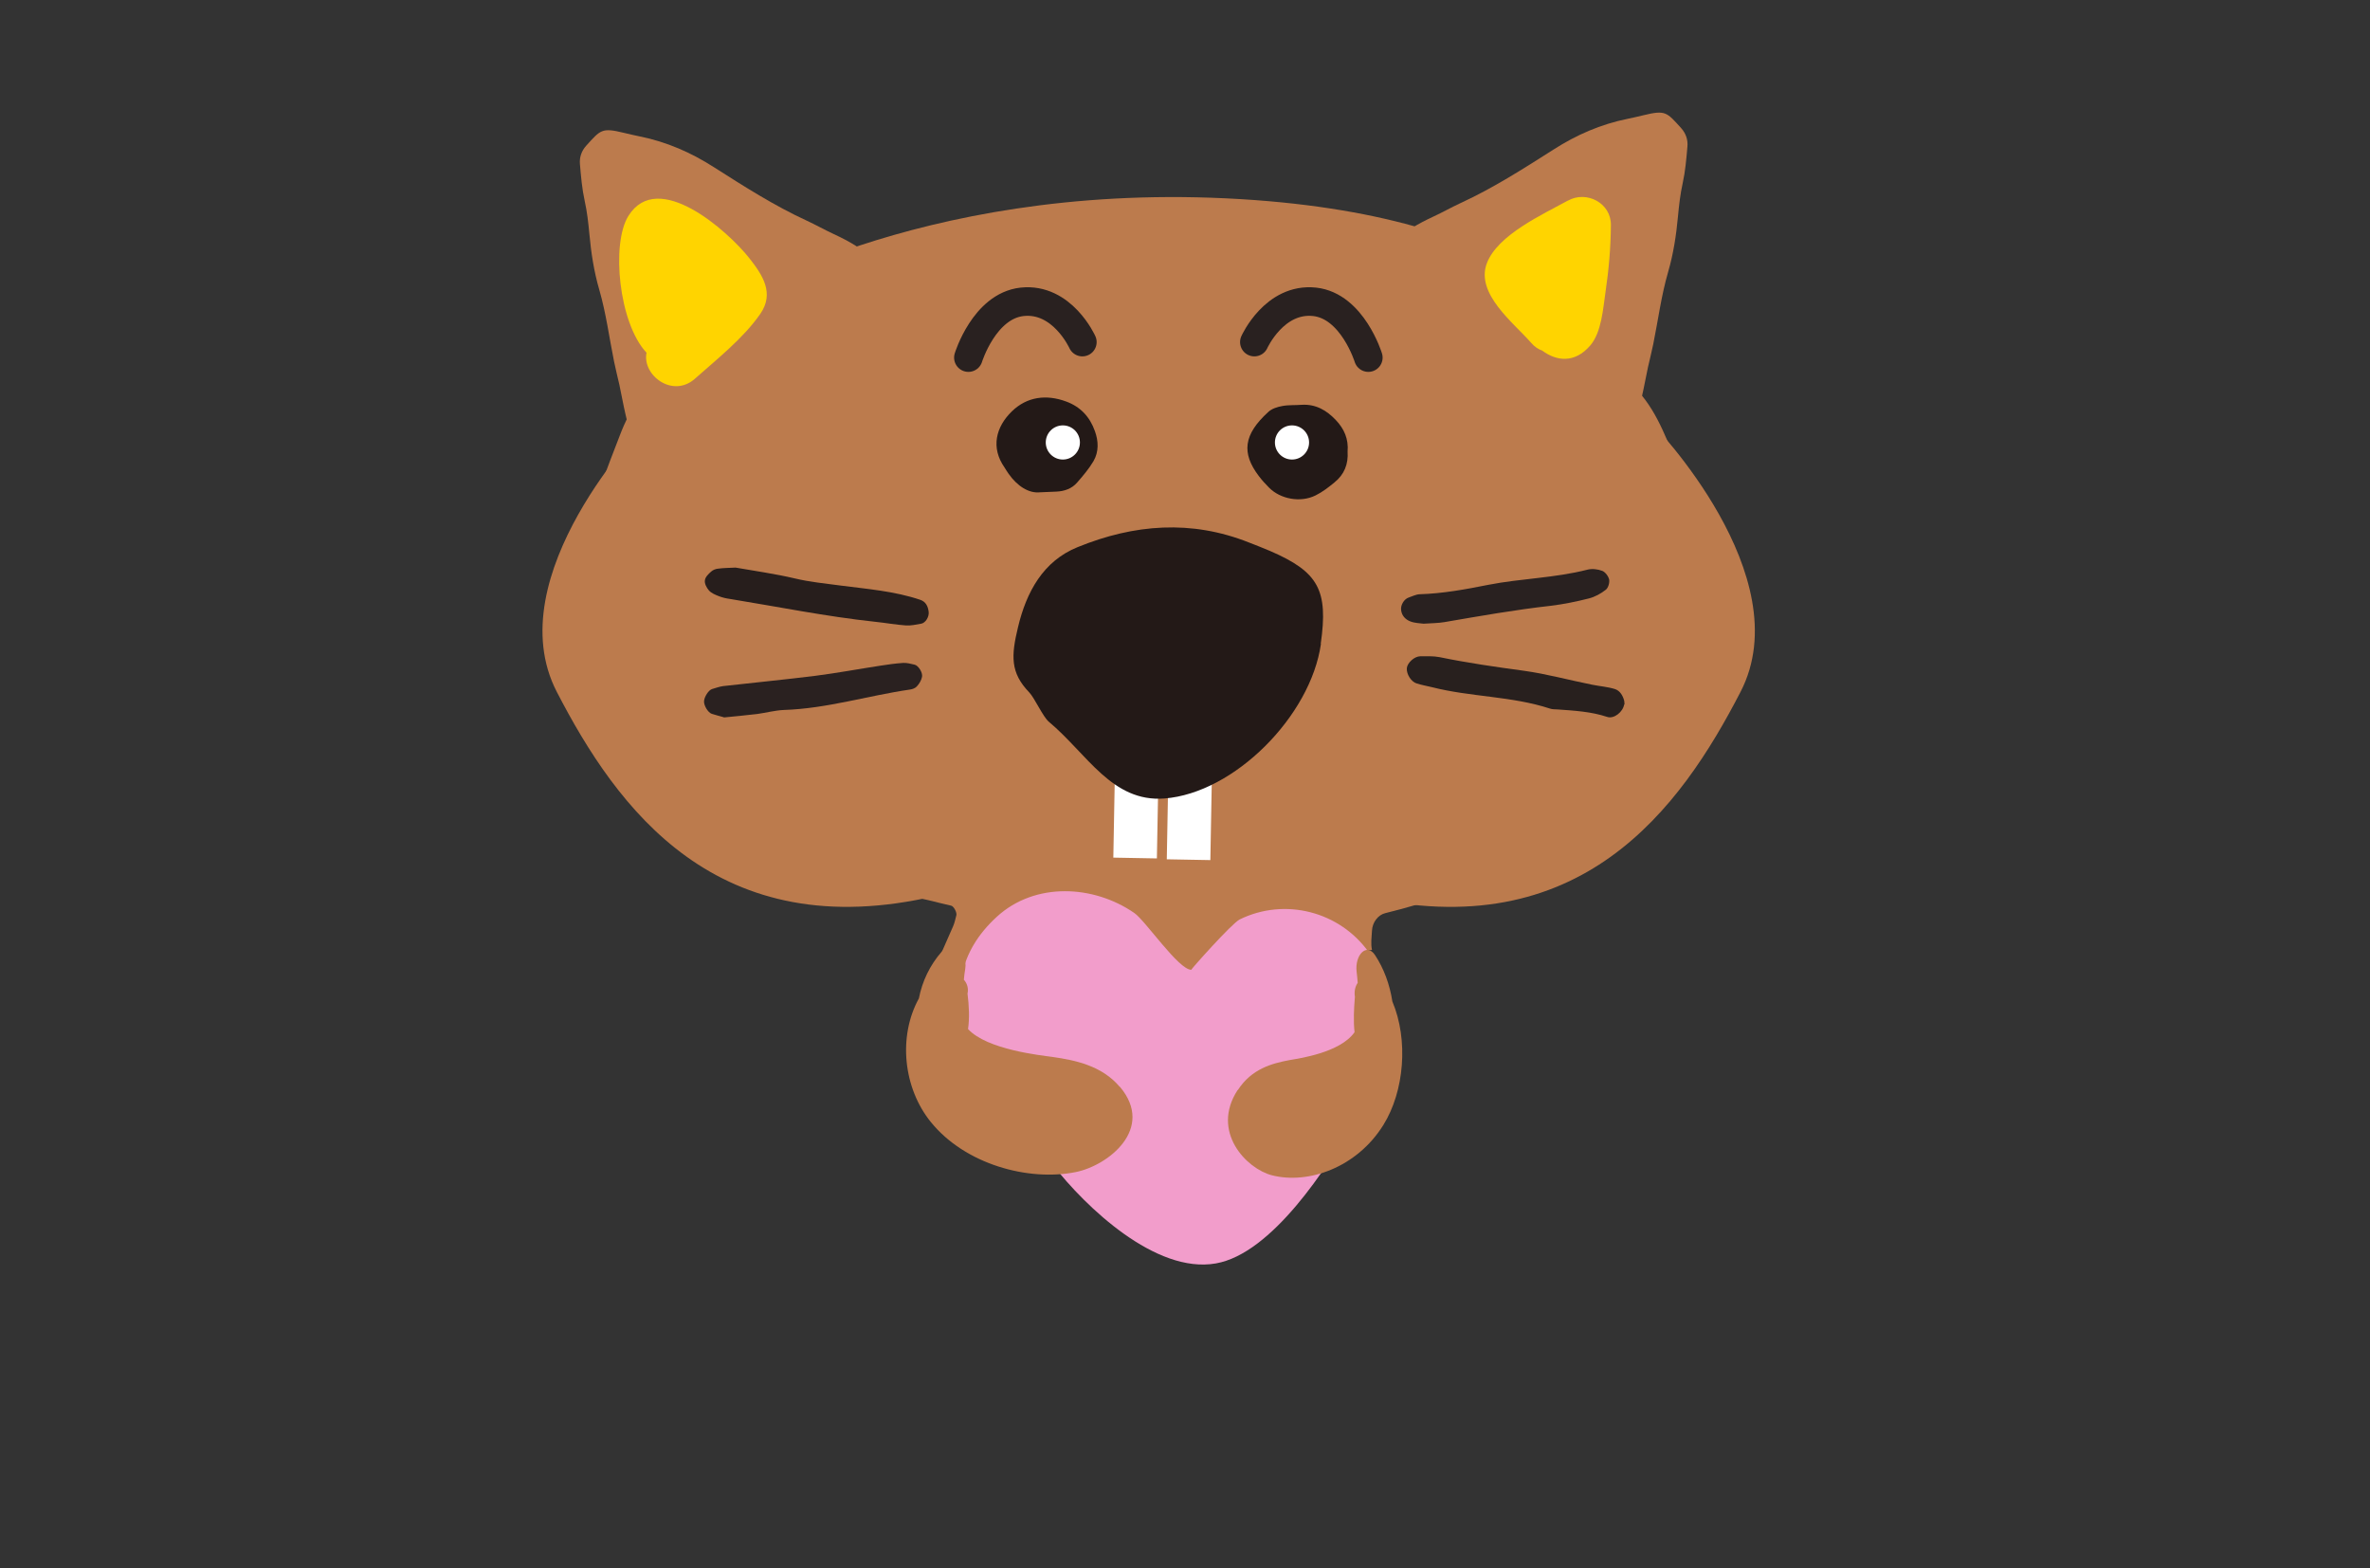 <?xml version="1.0" encoding="UTF-8"?>
<svg id="_レイヤー_1" data-name="レイヤー 1" xmlns="http://www.w3.org/2000/svg" xmlns:xlink="http://www.w3.org/1999/xlink" viewBox="0 0 136 90">
  <rect x="0" y="0" width="136" height="90" fill="#333333" stroke="none"/>
  <defs>
    <style>
      .cls-1 {
        clip-path: url(#clippath);
      }

      .cls-2, .cls-3, .cls-4 {
        fill: none;
      }

      .cls-2, .cls-5, .cls-6, .cls-7, .cls-8, .cls-9, .cls-10, .cls-11, .cls-12, .cls-13, .cls-14 {
        stroke-width: 0px;
      }

      .cls-3 {
        stroke-width: 1.64px;
      }

      .cls-3, .cls-5, .cls-6, .cls-7, .cls-8, .cls-9, .cls-10, .cls-11, .cls-12, .cls-13, .cls-4 {
        fill-rule: evenodd;
      }

      .cls-3, .cls-4 {
        stroke: #292120;
        stroke-linecap: round;
        stroke-linejoin: round;
      }

      .cls-5 {
        fill: #231917;
      }

      .cls-6 {
        fill: #2a2120;
      }

      .cls-7 {
        fill: #271e1c;
      }

      .cls-8 {
        fill: #292120;
      }

      .cls-9 {
        fill: #28201e;
      }

      .cls-10 {
        fill: #bc7b4d;
      }

      .cls-11 {
        fill: #ffd400;
      }

      .cls-12 {
        fill: #f29dcb;
      }

      .cls-13 {
        fill: #f7b619;
      }

      .cls-4 {
        stroke-width: 1.23px;
      }

      .cls-14 {
        fill: #fff;
      }
    </style>
    <clipPath id="clippath">
      <rect class="cls-2" x="-112.85" y="-1.73" width="87.22" height="68.86"/>
    </clipPath>
  </defs>
  <g class="cls-1">
    <g>
      <path class="cls-10" d="m-1.31,46.46s-6.39,6.56-3.8,11.57c2.59,5.01,6.91,11.06,16.41,8.81,9.5-2.25-12.61-20.38-12.61-20.38Z"/>
      <path class="cls-10" d="m42.25,46.46s6.39,6.56,3.8,11.57-6.91,11.06-16.41,8.81c-9.5-2.25,12.61-20.38,12.61-20.38Z"/>
      <path class="cls-13" d="m25.06,113c-3.01,0-6.01,0-9.02,0-.61-.3-.55-.93-.68-1.45-.89-3.5-3.47-6.1-6.44-6.53-4.33-.64-8.16.03-10.71,4.04-.66,1.04-1.22,2.13-1.43,3.38-.07.42-.11.93-.74.93-.53,0-.8-.29-.95-.78-.45-1.45-.71-2.93-1.01-4.41-.27-1.37-.52-2.75-.77-4.12-.2-1.1-.42-2.2-.56-3.31-.12-1-.27-1.99-.45-2.99-.22-1.21-.39-2.43-.59-3.64-.31-1.87-.64-3.75-.95-5.62-.25-1.49-.48-2.98-.72-4.47-.33-2.04-.66-4.08-.99-6.13-.04-.27-.04-.56-.04-.84,0-.47.45-1.01.92-1.06,1.39-.17,2.77-.36,4.18-.36,2.91,0,5.82-.01,8.74-.02.43.2.42.6.48,1,.38,2.56,2.68,3.86,5.07,2.82,1.31-.57,2.48-1.37,3.05-2.74.51-1.22,1.39-1.6,2.64-1.6,4.76.03,9.52,0,14.28.02,1.2,0,2.21.15,2.25,1.78.06,2.14,1.02,3.07,3.04,3.23,2.3.19,3.71-.69,4.27-2.65.18-.63.03-1.37.64-1.85,3.82,0,7.63-.03,11.45-.01.84,0,1.67.15,2.51.24.36.04.7.48.68.85,0,.11,0,.23-.03.33-.62,3.3-1.19,6.62-1.89,9.91-.87,4.06-1.48,8.17-2.54,12.18-.31,2-.91,3.93-1.46,5.87-.32,1.13-.68,2.25-1.02,3.38-.19.65-.36,1.29-.4,1.98-.04.68-.3,1.3-.52,1.93-.05.14-.23.23-.34.34-.56-.32-.57-.94-.73-1.45-1.45-4.53-5.24-6.87-9.98-6.41-4.35.42-6.88,2.87-8.33,6.77-.19.53-.03,1.31-.88,1.45Z"/>
      <path class="cls-10" d="m39.71,42.69c-.11.07-.12.35-.01.46.12.12.22.26.36.35.62.4,1.07.97,1.56,1.51.94,1.04,1.31,2.33,1.88,3.54.07.15.07.34.15.48.58,1.02.65,2.12.62,3.26-.03,1.01-.01,2.02-.01,3.03,0,.56-.08,1.11-.28,1.65-.24.63-.48,1.26-.64,1.91-.24,1.02-.85,1.83-1.43,2.64-.29.4-.69.74-1.08,1.06-.83.66-1.68,1.31-2.54,1.92-.59.42-1.21.77-1.88,1.08-1.84.85-3.73,1.52-5.7,2-.31.08-.56.41-.58.75-.01.28-.06.57,0,.84.28,1.26.37,2.55.71,3.79.07.26.24.5.39.73.05.07.22.13.29.09.3-.15.57-.34.86-.51.45-.25.91-.41,1.44-.4.67.02,1.35,0,2.02,0,1.04,0,1.82.5,2.42,1.3.13.17.19.4.24.62.05.27.05.56.08.84-.02.45-.03.9-.07,1.34-.09.98-.49,1.83-1.14,2.56-.59.66-1.34,1.02-2.21,1.06-.67.03-1.35.03-2.01-.03-.99-.09-1.8-.58-2.5-1.26-.3-.29-.44-.67-.45-1.06-.03-.67,0-1.34.02-2.01,0-.4-.18-.6-.6-.62-.06,0-.11,0-.17,0-.11,0-.22,0-.34,0-5.26,0-10.53,0-15.79,0-.22,0-.46-.01-.67.04-.14.04-.31.15-.38.28-.13.24-.21.52-.29.78-.27.83-.78,1.48-1.45,2.01-.09.07-.18.13-.27.2-1.54,1.31-3.27,1.6-5.19,1.03-1.3-.39-2.24-1.63-2.22-3.02,0-.44.21-.88,0-1.32.19-.2.42-.38.56-.62.89-1.53,2.32-2.01,3.97-2.09.62-.03,1.23,0,1.85-.01.44,0,.74-.21.93-.6.15-.3.3-.6.44-.91.48-1.07.96-2.15,1.43-3.22.07-.15.1-.32.14-.48.03-.12-.12-.39-.23-.41-.65-.14-1.3-.34-1.96-.42-1.29-.15-2.51-.55-3.75-.88-1.7-.45-3.21-1.32-4.54-2.47-.85-.73-1.78-1.36-2.53-2.2-1.29-1.43-2.36-2.99-2.89-4.87-.05-.16-.13-.32-.14-.48-.05-1.29-.14-2.58.07-3.86.04-.22.14-.43.15-.65.07-1.6.72-3.05,1.27-4.51.44-1.16,1.13-2.19,2.01-3.08.87-.88,1.75-1.74,2.62-2.61,0,0,8.12-5.2,21.55-4.56,13.44.64,15.91,6,15.91,6Z"/>
      <path class="cls-5" d="m15.78,49.41c-.48.05-.98-.26-1.36-.8-.07-.09-.12-.19-.18-.28-.59-.85-.38-1.75.33-2.42.66-.63,1.49-.74,2.34-.42.62.22,1.02.67,1.25,1.28.16.44.17.89-.06,1.3-.2.33-.45.64-.7.93-.23.26-.55.37-.9.39-.17.01-.33.02-.71.03Z"/>
      <path class="cls-5" d="m29.07,47.65c.04.54-.14,1-.56,1.34-.26.21-.53.42-.82.56-.66.32-1.52.16-2.01-.34-.16-.16-.31-.32-.44-.5-.75-.98-.66-1.78.41-2.76.15-.14.39-.22.6-.26.27-.05.56-.03.83-.05.61-.04,1.07.23,1.48.65.37.38.56.83.51,1.36Z"/>
      <path class="cls-7" d="m2.61,52.67c.8.14,1.69.26,2.56.47.66.16,1.32.22,1.98.31,1.16.15,2.33.24,3.45.62.24.08.33.28.36.51.03.22-.13.49-.32.52-.22.04-.44.09-.66.07-.44-.03-.89-.11-1.33-.16-2.11-.22-4.18-.65-6.28-.98-.16-.03-.33-.06-.49-.12-.15-.06-.32-.13-.43-.25-.1-.11-.19-.3-.18-.44.02-.14.16-.28.28-.39.07-.07.2-.11.3-.12.22-.03.44-.03.75-.04Z"/>
      <path class="cls-6" d="m2.11,59.14c-.21-.06-.37-.1-.52-.15-.16-.05-.34-.35-.33-.54,0-.2.19-.49.34-.53.16-.05.32-.11.48-.13,1.33-.15,2.66-.28,3.99-.45.94-.12,1.87-.29,2.8-.44.33-.05.66-.1.99-.12.16-.01.33.04.49.08.16.03.36.34.32.53-.03.15-.12.3-.22.42-.07.08-.19.12-.3.14-1.82.26-3.58.82-5.44.88-.39.01-.77.12-1.16.17-.5.06-1,.1-1.45.15Z"/>
      <path class="cls-9" d="m41.02,58.59c-.05.32-.44.63-.73.53-.7-.23-1.42-.27-2.15-.33-.11,0-.23,0-.33-.04-1.66-.54-3.43-.5-5.11-.93-.22-.06-.44-.09-.65-.16-.24-.07-.45-.41-.43-.66.02-.23.33-.51.58-.51.28,0,.57-.02.83.04,1.21.25,2.42.42,3.64.59.99.14,1.97.41,2.95.6.33.07.67.09.98.19.21.07.34.27.4.5.01.05.01.11.01.17Z"/>
      <path class="cls-8" d="m32.35,55.09c-.16-.02-.39-.02-.59-.1-.2-.08-.36-.25-.39-.5-.02-.2.13-.46.32-.53.16-.05.31-.14.47-.14,1.01-.03,1.99-.21,2.97-.41,1.42-.28,2.88-.29,4.29-.65.2-.05.45-.02.65.05.13.05.26.23.29.38.03.14-.04.36-.14.44-.21.16-.47.31-.73.37-.54.14-1.09.25-1.64.31-1.55.18-3.08.45-4.62.71-.27.05-.55.04-.9.07Z"/>
      <circle class="cls-14" cx="16.77" cy="47.25" r=".74"/>
      <circle class="cls-14" cx="26.67" cy="47.25" r=".74"/>
      <rect class="cls-14" x="18.99" y="59.71" width="1.89" height="5.51" transform="translate(1.15 -.36) rotate(1.05)"/>
      <rect class="cls-14" x="21.3" y="59.77" width="1.89" height="5.51" transform="translate(1.15 -.4) rotate(1.05)"/>
      <path class="cls-5" d="m27.92,55.97c-.45,3.13-3.75,6.45-6.76,6.68-2.26.18-3.34-1.93-4.99-3.31-.25-.21-.62-1.03-.85-1.27-.82-.85-.78-1.58-.48-2.82.37-1.51,1.08-2.84,2.57-3.45,2.46-1,4.93-1.19,7.41-.2.31.12.62.24.92.37,2.09.9,2.51,1.69,2.18,4.01Z"/>
      <path class="cls-4" d="m25.04,42.92s.87-1.93,2.61-1.74c1.63.18,2.32,2.41,2.32,2.41"/>
      <path class="cls-4" d="m17.61,42.92s-.87-1.93-2.61-1.74c-1.63.18-2.32,2.41-2.32,2.41"/>
      <path class="cls-10" d="m31,38.69c.51-.54,1.14-.89,1.8-1.2.39-.18.77-.4,1.17-.58,1.41-.65,2.71-1.48,4.01-2.31.99-.63,2.04-1.09,3.19-1.33.24-.05.47-.1.7-.16.96-.24,1-.12,1.62.56.2.22.3.51.27.8-.05.53-.09,1.06-.2,1.58-.1.48-.16.95-.2,1.43-.08.82-.2,1.62-.43,2.42-.29,1.02-.43,2.07-.64,3.11-.07.33-.15.66-.22.99-.09.42-.16.85-.26,1.27-.12.52-.24,1.03-.38,1.54-.11.41-.03.77.25,1.08l-10.68-9.21Z"/>
      <path class="cls-10" d="m8.66,39.45c-.51-.54-1.14-.89-1.8-1.2-.39-.18-.77-.4-1.17-.58-1.41-.65-2.71-1.48-4.01-2.31-.99-.63-2.04-1.09-3.19-1.33-.24-.05-.47-.1-.7-.16-.96-.24-1-.12-1.62.56-.2.22-.3.51-.27.8.05.53.09,1.06.2,1.58.1.48.16.95.2,1.43.08.82.2,1.62.43,2.42.29,1.02.43,2.07.64,3.11.07.33.15.66.22.99.09.42.16.85.26,1.27.12.52.24,1.03.38,1.54.11.41.03.77-.25,1.08l10.68-9.21Z"/>
      <path class="cls-11" d="m38.61,36.8c-1.09.6-3.05,1.48-3.52,2.72-.5,1.32,1.17,2.58,1.92,3.44.15.17.31.27.48.33.62.46,1.4.55,2.07-.22.49-.57.56-1.61.66-2.31.15-.96.22-1.92.24-2.9.01-.96-1.05-1.51-1.86-1.06Z"/>
      <path class="cls-11" d="m3.2,39.27c-.92-1.15-3.93-3.86-5.22-1.81-.76,1.21-.42,4.64.79,5.91-.2.97,1.13,1.98,2.1,1.12.95-.84,2.09-1.75,2.82-2.8.62-.89.11-1.67-.49-2.42Z"/>
    </g>
  </g>
  <g>
    <path class="cls-10" d="m37,24.33s-8.49,8.71-5.05,15.37c3.44,6.65,9.17,14.68,21.79,11.7,12.61-2.98-16.74-27.06-16.74-27.06Z"/>
    <path class="cls-10" d="m94.83,24.33s8.49,8.71,5.05,15.37-9.17,14.68-21.79,11.7c-12.61-2.98,16.74-27.06,16.74-27.06Z"/>
    <path class="cls-10" d="m52.79,57.44c.64-1.42,1.28-2.85,1.9-4.28.09-.2.13-.42.19-.64.04-.16-.15-.52-.3-.55-.87-.19-1.73-.46-2.6-.56-1.71-.2-3.34-.73-4.98-1.17-2.26-.6-4.26-1.75-6.03-3.27-1.13-.97-2.36-1.81-3.36-2.92-1.71-1.9-3.13-3.97-3.84-6.46-.06-.21-.18-.43-.19-.64-.06-1.71-.18-3.42.1-5.12.05-.29.19-.58.2-.87.09-2.13.96-4.04,1.69-5.98.58-1.54,1.5-2.91,2.67-4.08,1.15-1.16,2.32-2.31,3.48-3.47,0,0,10.77-6.9,28.61-6.05,17.84.85,21.12,7.96,21.12,7.96-.14.1-.15.47-.02.61.16.16.3.34.48.46.83.53,1.41,1.29,2.07,2.01,1.25,1.37,1.74,3.1,2.49,4.71.09.2.09.45.2.64.77,1.35.86,2.82.82,4.32-.04,1.34-.01,2.68-.01,4.02,0,.75-.1,1.48-.37,2.19-.32.83-.64,1.67-.85,2.54-.32,1.35-1.13,2.42-1.9,3.51-.38.54-.91.99-1.43,1.4-1.1.88-2.23,1.74-3.38,2.56-.78.56-1.61,1.03-2.5,1.44-2.44,1.13-4.96,2.01-7.56,2.65-.42.1-.74.54-.76,1-.02.37-.08.76,0,1.11"/>
    <path class="cls-5" d="m59.68,28.25c-.64.07-1.3-.35-1.8-1.06-.09-.12-.16-.25-.24-.37-.79-1.13-.5-2.32.43-3.22.87-.84,1.97-.98,3.11-.56.82.3,1.36.88,1.65,1.7.21.58.23,1.18-.08,1.72-.26.44-.6.84-.94,1.23-.3.35-.73.5-1.19.52-.22.01-.44.02-.94.04Z"/>
    <path class="cls-5" d="m77.33,25.91c.05.72-.19,1.32-.75,1.77-.34.28-.7.56-1.09.75-.87.43-2.02.21-2.67-.45-.21-.21-.41-.43-.59-.67-.99-1.31-.88-2.37.55-3.67.2-.19.52-.29.8-.34.36-.07.74-.04,1.11-.07.81-.05,1.43.31,1.96.87.49.51.74,1.1.68,1.81Z"/>
    <path class="cls-7" d="m42.21,32.57c1.07.19,2.24.35,3.39.62.87.21,1.75.29,2.63.41,1.54.2,3.1.32,4.58.82.32.11.44.37.48.68.04.29-.18.65-.43.69-.29.05-.59.12-.87.1-.59-.04-1.18-.15-1.77-.21-2.8-.3-5.56-.86-8.33-1.31-.22-.03-.44-.08-.64-.16-.2-.08-.43-.17-.57-.33-.13-.15-.26-.39-.23-.58.02-.19.21-.37.37-.51.1-.09.26-.15.4-.16.29-.04.59-.04.99-.06Z"/>
    <path class="cls-6" d="m41.54,41.16c-.28-.08-.49-.13-.7-.2-.21-.07-.45-.47-.44-.71.01-.26.26-.65.46-.71.21-.06.42-.14.64-.17,1.76-.2,3.53-.37,5.29-.59,1.25-.16,2.48-.39,3.72-.58.44-.07.88-.13,1.32-.16.21-.01.44.05.65.1.21.04.48.45.43.7-.04.2-.16.4-.3.55-.09.1-.25.16-.4.18-2.41.35-4.76,1.09-7.22,1.17-.51.02-1.02.16-1.53.23-.66.08-1.32.14-1.93.2Z"/>
    <path class="cls-9" d="m93.2,40.43c-.07.42-.58.84-.97.71-.93-.31-1.89-.36-2.85-.43-.15-.01-.3,0-.44-.05-2.2-.72-4.55-.66-6.78-1.23-.29-.07-.58-.12-.86-.21-.32-.09-.6-.54-.57-.88.03-.31.44-.68.77-.68.37,0,.75-.02,1.11.05,1.6.33,3.21.56,4.83.78,1.31.18,2.61.54,3.92.8.44.09.89.12,1.31.25.28.09.45.36.53.66.02.07.01.15.02.22Z"/>
    <path class="cls-8" d="m81.69,35.79c-.21-.03-.52-.03-.78-.14-.27-.11-.48-.33-.51-.66-.03-.27.17-.61.43-.7.21-.07.42-.18.63-.19,1.33-.04,2.64-.28,3.94-.54,1.89-.37,3.82-.39,5.69-.87.27-.07.6-.03.86.07.17.07.35.31.39.5.03.18-.05.47-.19.58-.28.22-.62.41-.97.5-.71.18-1.44.33-2.17.42-2.06.23-4.09.59-6.13.94-.36.06-.74.06-1.19.09Z"/>
    <circle class="cls-14" cx="60.99" cy="25.39" r=".98"/>
    <circle class="cls-14" cx="74.14" cy="25.39" r=".98"/>
    <rect class="cls-14" x="63.95" y="41.92" width="2.5" height="7.32" transform="translate(.85 -1.19) rotate(1.05)"/>
    <rect class="cls-14" x="67.02" y="42.01" width="2.5" height="7.32" transform="translate(.85 -1.24) rotate(1.05)"/>
    <path class="cls-5" d="m75.8,36.95c-.59,4.15-4.98,8.56-8.98,8.87-3.01.23-4.43-2.56-6.63-4.4-.34-.28-.82-1.37-1.13-1.69-1.09-1.13-1.04-2.1-.64-3.75.48-2.01,1.44-3.78,3.41-4.58,3.26-1.33,6.54-1.58,9.84-.27.41.16.82.32,1.22.49,2.77,1.2,3.34,2.24,2.9,5.32Z"/>
    <path class="cls-3" d="m71.98,19.63s1.15-2.56,3.46-2.31c2.17.24,3.08,3.2,3.08,3.2"/>
    <path class="cls-3" d="m62.11,19.63s-1.15-2.56-3.46-2.31c-2.17.24-3.08,3.2-3.08,3.2"/>
    <path class="cls-10" d="m79.88,14.01c.67-.72,1.51-1.18,2.39-1.59.52-.24,1.03-.53,1.55-.77,1.87-.86,3.6-1.97,5.33-3.07,1.31-.84,2.71-1.45,4.24-1.76.31-.06.63-.14.93-.21,1.27-.31,1.33-.16,2.15.74.27.3.4.67.36,1.07-.06.7-.12,1.41-.27,2.09-.14.63-.21,1.26-.27,1.9-.1,1.08-.26,2.15-.57,3.21-.39,1.35-.57,2.75-.85,4.13-.09.44-.2.87-.3,1.31-.12.56-.22,1.13-.35,1.69-.16.69-.32,1.37-.51,2.05-.15.55-.04,1.02.33,1.43l-14.17-12.23Z"/>
    <path class="cls-10" d="m50.23,15.02c-.67-.72-1.51-1.18-2.39-1.59-.52-.24-1.03-.53-1.55-.77-1.87-.86-3.6-1.97-5.33-3.07-1.31-.84-2.71-1.45-4.24-1.76-.31-.06-.63-.14-.93-.21-1.27-.31-1.33-.16-2.15.74-.27.3-.4.67-.36,1.07.06.7.12,1.41.27,2.09.14.63.21,1.26.27,1.9.1,1.08.26,2.15.57,3.21.39,1.35.57,2.75.85,4.13.09.44.2.87.3,1.31.12.56.22,1.13.35,1.69.16.69.32,1.37.51,2.05.15.55.04,1.02-.33,1.43l14.17-12.23Z"/>
    <path class="cls-11" d="m89.99,11.5c-1.45.8-4.05,1.97-4.67,3.61-.66,1.75,1.55,3.42,2.55,4.57.2.23.41.36.63.44.82.61,1.86.74,2.75-.29.66-.76.74-2.14.88-3.07.19-1.28.3-2.55.31-3.84.02-1.27-1.4-2-2.46-1.41Z"/>
    <path class="cls-11" d="m42.98,14.79c-1.22-1.53-5.22-5.12-6.92-2.4-1,1.6-.55,6.16,1.04,7.85-.26,1.29,1.5,2.63,2.78,1.49,1.26-1.12,2.78-2.32,3.75-3.72.82-1.19.14-2.22-.65-3.22Z"/>
  </g>
  <path class="cls-12" d="m78.55,54.65c-1.67-2.35-4.82-3.16-7.41-1.89-.45.22-2.82,2.89-2.78,2.89-.73,0-2.63-2.82-3.27-3.26-2.33-1.61-5.69-1.79-7.88.21-4.51,4.12-1,9.58,2.99,13.47-.03.26.03.53.22.78,1.87,2.4,5.89,6.26,9.35,5.65,3.21-.56,6.42-5.52,7.89-8.14,1.6-2.85,3-6.73.88-9.71Z"/>
  <path class="cls-10" d="m64.25,62.36c-1.02-1.2-2.52-1.52-3.86-1.71-.64-.09-3.75-.41-4.84-1.6.09-.62.06-1.32-.03-2.03.07-.32-.03-.6-.21-.8.02-.21.04-.41.08-.63.15-.96-.75-1.69-1.36-.97-.67.77-1.11,1.69-1.3,2.67-1.21,2.2-.89,5.15.68,7.09,1.97,2.44,5.6,3.42,8.31,2.88,1.87-.37,4.57-2.49,2.55-4.89Z"/>
  <path class="cls-10" d="m71.04,62.54c.78-1.2,1.94-1.52,2.97-1.71.49-.09,2.89-.41,3.72-1.6-.07-.62-.04-1.32.02-2.03-.05-.32.02-.6.16-.8-.02-.21-.03-.41-.06-.63-.12-.96.57-1.69,1.05-.97.51.77.85,1.69,1,2.67.93,2.2.69,5.15-.52,7.09-1.52,2.44-4.31,3.42-6.4,2.88-1.44-.37-3.52-2.49-1.96-4.89Z"/>
</svg>